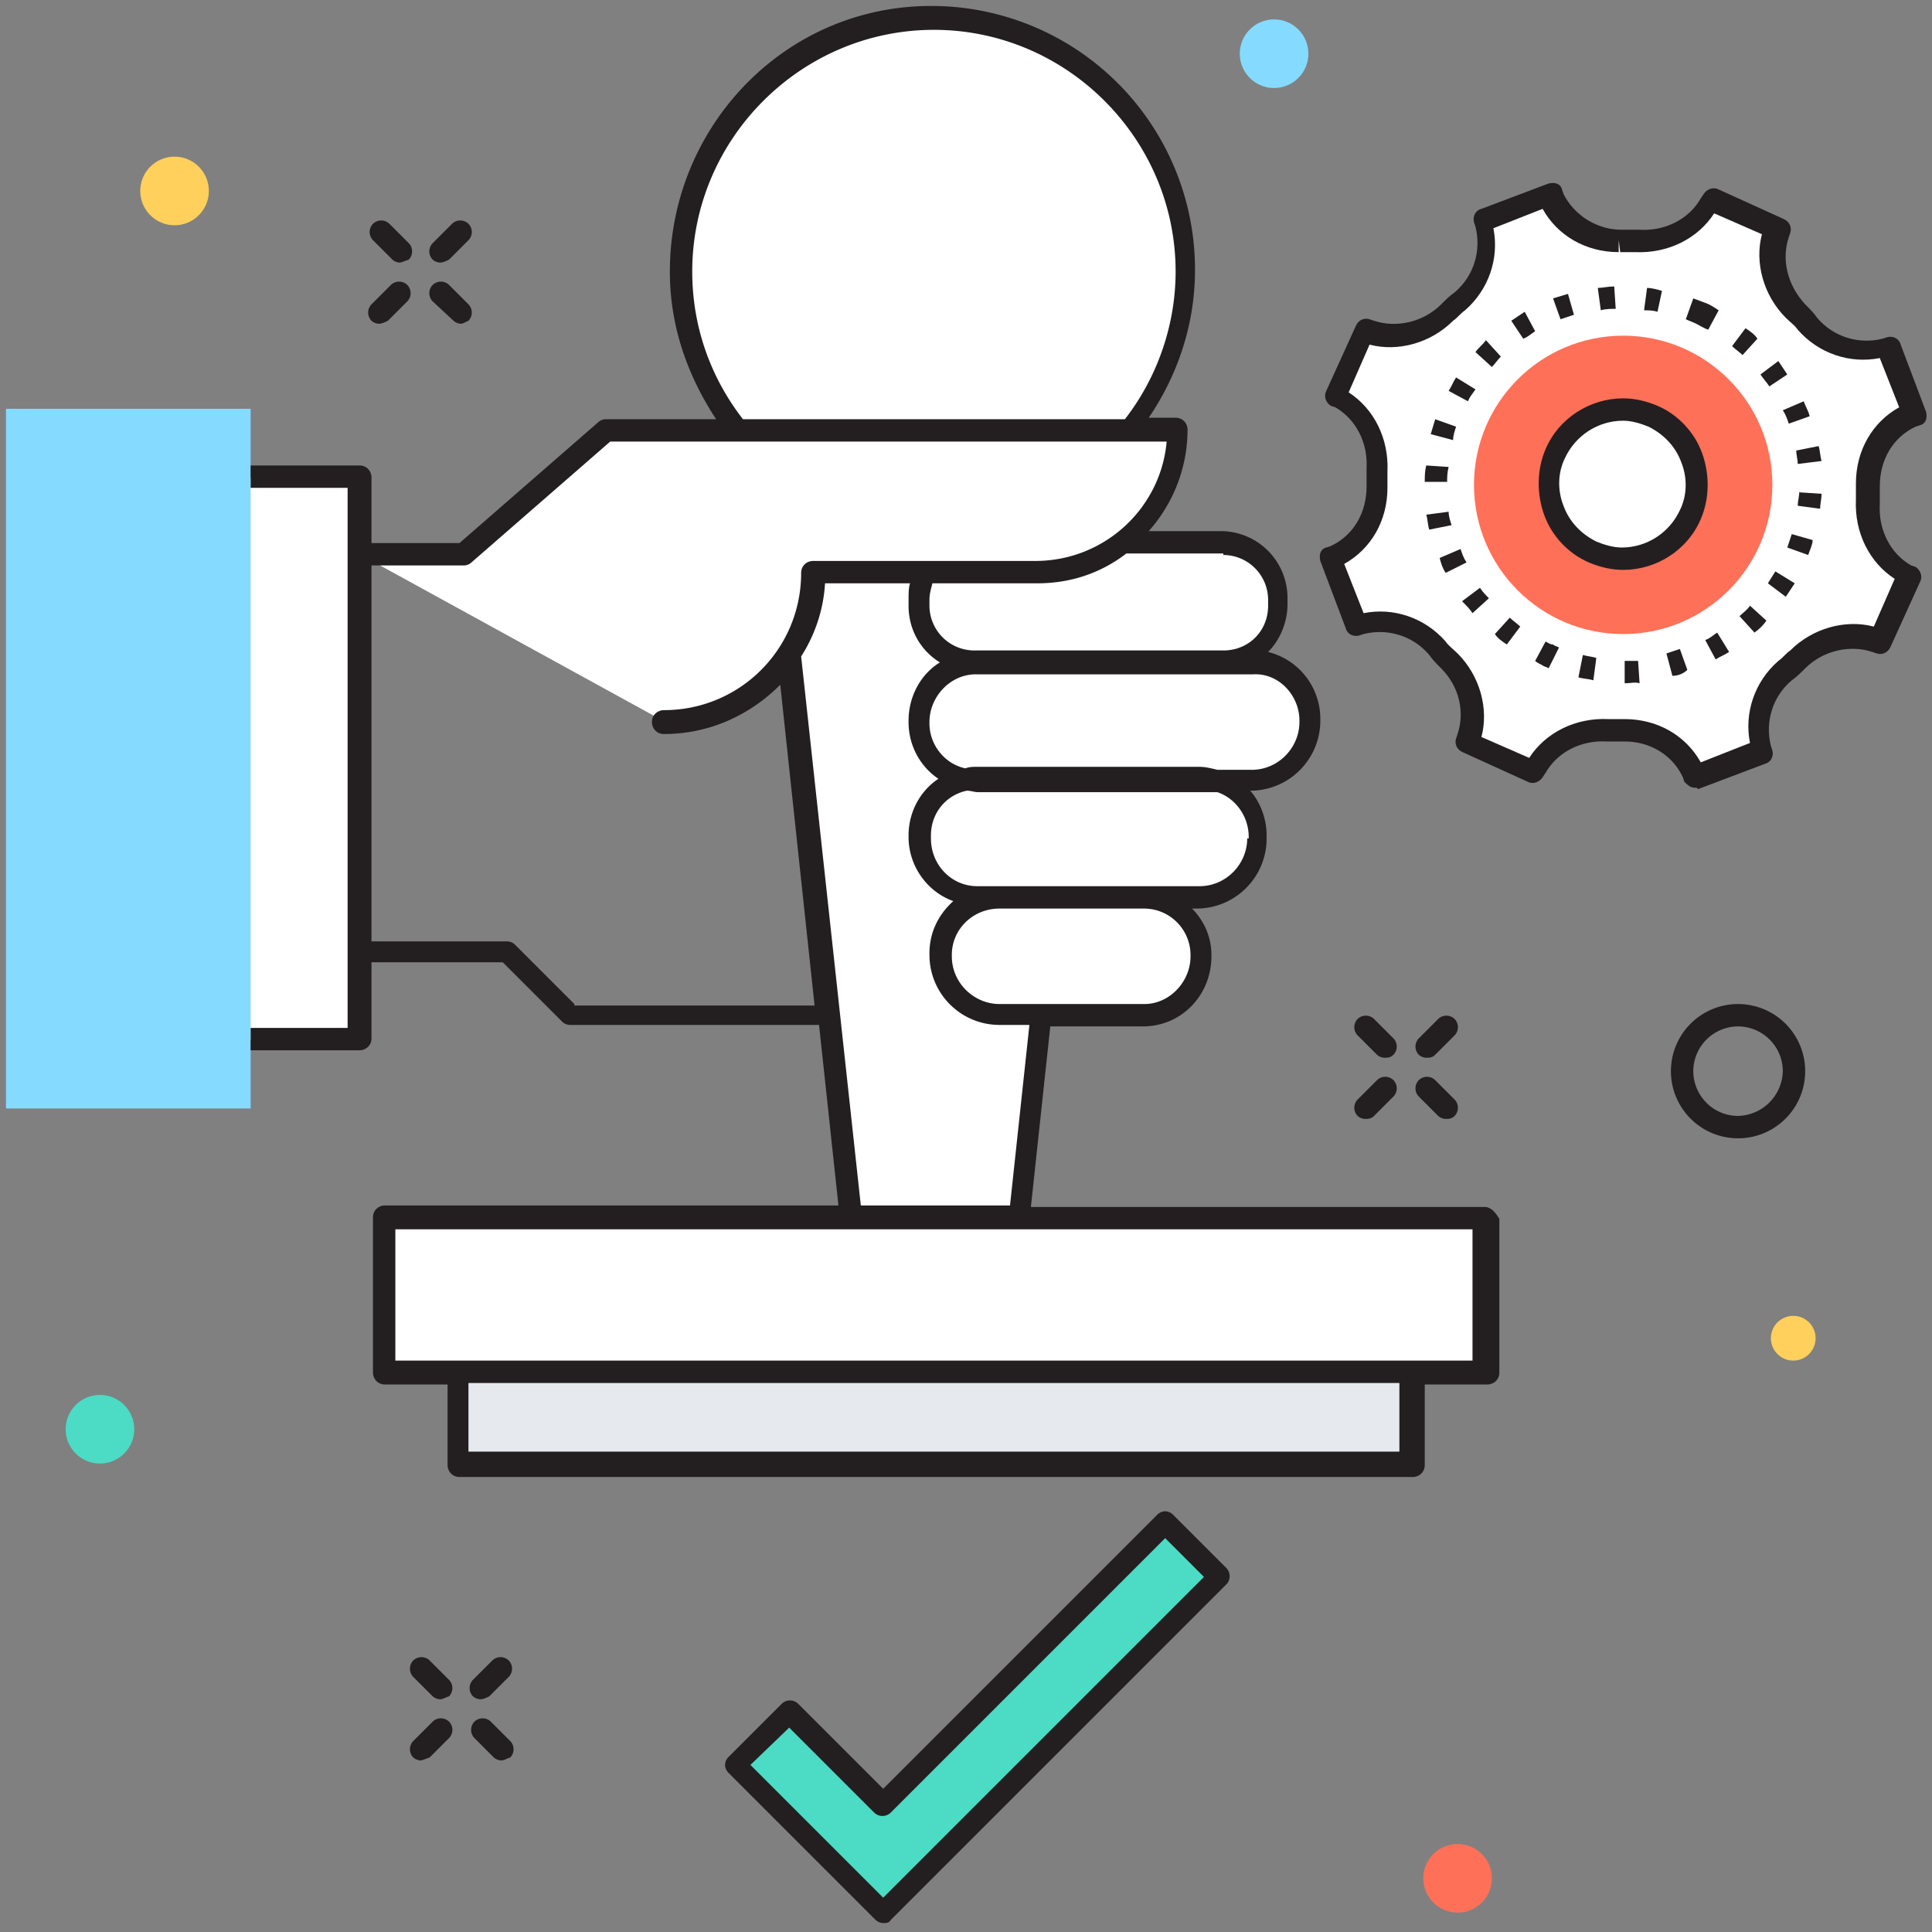 <svg xmlns="http://www.w3.org/2000/svg" viewBox="0 0 129.5 129.5"><rect x="0" y="0" width="129.5" height="129.5" fill="#808080" stroke="none"/><g fill="#fff"><path d="M68.3 81.7l6.4-60H50.5l6.5 60z"/><circle cx="62.6" cy="18.2" r="16.9"/><path d="M14.2 32h9.9v37.7h-9.9z"/></g><path d="M.4 27.4h16.4v46.9H.4z" fill="#84DBFF"/><g fill="#fff"><path d="M76.7 68H67a3.84 3.84 0 0 1-3.9-3.9V64a3.84 3.84 0 0 1 3.9-3.9h9.7a3.84 3.84 0 0 1 3.9 3.9v.1c0 2.2-1.8 3.9-3.9 3.9z"/><path d="M80.4 60.1H65.5a3.84 3.84 0 0 1-3.9-3.9V56a3.84 3.84 0 0 1 3.9-3.9h14.9a3.84 3.84 0 0 1 3.9 3.9v.1c0 2.2-1.7 4-3.9 4z"/><path d="M84 52.3H65.5a3.84 3.84 0 0 1-3.9-3.9v-.1a3.84 3.84 0 0 1 3.9-3.9H84a3.84 3.84 0 0 1 3.9 3.9v.1c0 2.2-1.8 3.9-3.9 3.9z"/><path d="M82 44.4H65.3a3.8 3.8 0 0 1-3.8-3.8v-.4a3.8 3.8 0 0 1 3.8-3.8H82a3.8 3.8 0 0 1 3.8 3.8v.4c-.1 2.1-1.8 3.8-3.8 3.8z"/><path d="M44.6 48.4c5.5 0 10-4.5 10-10h14.9c5.3 0 9.5-4.3 9.5-9.5H40.6l-9.5 8.3h-6.9m1.6 44.5h73.7V92H25.8z"/></g><path d="M30.7 92h63.9v6.1H30.7z" fill="#E6E9EE"/><path d="M99.5 80.9H69.1l1.3-12.1h6.2c2.6 0 4.6-2.1 4.6-4.7V64c0-1.2-.5-2.3-1.3-3.1h.3c2.6 0 4.7-2.1 4.7-4.7V56c0-1.1-.4-2.2-1.1-3 2.6 0 4.7-2.1 4.7-4.7v-.1a4.62 4.62 0 0 0-3.5-4.5c.8-.8 1.3-2 1.3-3.2v-.4a4.48 4.48 0 0 0-4.5-4.5H77c1.6-1.8 2.6-4.2 2.6-6.8 0-.4-.3-.8-.8-.8H77c1.9-2.8 3.1-6.2 3.1-9.9A17.67 17.67 0 0 0 62.4.4c-9.8 0-17.5 8.1-17.5 17.8 0 3.7 1.2 7 3.1 9.9h-7.4c-.2 0-.4.1-.5.2l-9.3 8.1h-5.9V32c0-.4-.3-.8-.8-.8h-7.3v1.5h6.5v36.2h-6.5v1.5h7.3c.4 0 .8-.3.8-.8v-5.1h8.8l4 4c.1.1.3.2.5.2h16.7l1.3 12.1H25.8c-.4 0-.8.3-.8.8V92c0 .4.3.8.8.8H30v5.4c0 .4.3.8.8.8h63.9c.4 0 .8-.3.8-.8v-5.4h4.2c.4 0 .8-.3.8-.8V81.7c-.3-.5-.6-.8-1-.8zM79.8 64.1c0 1.7-1.4 3.2-3.1 3.2H67c-1.7 0-3.2-1.4-3.2-3.2V64c0-1.7 1.4-3.1 3.2-3.1h9.7a3.12 3.12 0 0 1 3.1 3.1v.1zm3.8-7.9c0 1.7-1.4 3.2-3.2 3.2H65.5c-1.7 0-3.1-1.4-3.1-3.2V56c0-1.5 1-2.7 2.4-3 .3 0 .5.1.8.1h16c1.2.4 2.1 1.6 2.1 3v.1zm3.5-7.9v.1c0 1.7-1.4 3.2-3.2 3.2h-2.3c-.4-.1-.8-.2-1.2-.2H65.5c-.3 0-.5 0-.8.1-1.4-.3-2.4-1.6-2.4-3v-.1c0-1.7 1.4-3.2 3.1-3.2H84c1.7-.1 3.1 1.4 3.1 3.1zM82 37.2a3.01 3.01 0 0 1 3 3v.4c0 1.7-1.3 3-3 3H65.3a3.01 3.01 0 0 1-3-3v-.4c0-.4.1-.7.2-1.1h7c2.3 0 4.3-.7 6-2H82zm-35.6-19C46.4 9.3 53.7 2 62.6 2s16.2 7.3 16.2 16.2c0 3.7-1.3 7.2-3.4 9.9H49.8c-2.1-2.7-3.4-6.1-3.4-9.9zm-7.9 49.1l-4-4c-.1-.1-.3-.2-.5-.2h-9.1V37.9h6.2c.2 0 .4-.1.5-.2l9.3-8.1h37.3c-.4 4.5-4.2 8-8.8 8H54.5c-.4 0-.8.3-.8.8 0 5.1-4.1 9.2-9.2 9.2-.4 0-.8.3-.8.8 0 .4.3.8.8.8 3.1 0 5.8-1.3 7.8-3.3l2.3 21.5H38.5zM53.7 44c.9-1.4 1.5-3.1 1.6-4.9H61c-.1.3-.1.7-.1 1.1v.4c0 1.6.8 3 2.1 3.8-1.3.8-2.1 2.3-2.1 3.9v.1c0 1.6.8 3 2 3.8-1.2.8-2 2.2-2 3.8v.1c0 2 1.3 3.7 3 4.3-1 .9-1.6 2.1-1.6 3.5v.1c0 2.6 2.1 4.7 4.7 4.7h2l-1.3 12.1h-10l-4-36.8zm40.1 53.3H31.4v-4.6h62.4v4.6zm4.9-6.1H26.5v-8.8h72.2v8.8z" fill="#231F20"/><path d="M81.7 105.6l-3.6-3.6-18.9 18.9-6.3-6.3-3.6 3.7 9.9 9.9z" fill="#4CDBC4"/><path d="M59.2 128.9c-.2 0-.4-.1-.5-.2l-9.9-9.9c-.1-.1-.2-.3-.2-.5s.1-.4.2-.5l3.6-3.6c.3-.3.8-.3 1.1 0l5.7 5.7 18.4-18.4c.1-.1.3-.2.5-.2s.4.1.5.2l3.6 3.6c.3.3.3.8 0 1.1l-22.5 22.5c-.1.2-.3.2-.5.2zm-8.9-10.6l8.9 8.9 21.5-21.5-2.6-2.6-18.4 18.4c-.3.3-.8.3-1.1 0l-5.7-5.7-2.6 2.5z" fill="#231F20"/><path d="M119.2 15.2l-4.4-2-.2.3c-1 1.7-2.8 2.6-4.8 2.5h-1.1c-2 0-3.8-1-4.6-2.8l-.1-.3-4.5 1.7.1.3c.5 1.9-.2 3.9-1.6 5.2-.3.3-.6.5-.8.8-1.4 1.4-3.4 1.9-5.2 1.3l-.5-.2-2 4.4.3.2c1.7 1 2.6 2.8 2.5 4.8v1.1c0 2-1 3.8-2.8 4.6l-.3.1 1.7 4.5.3-.1c1.9-.5 3.9.2 5.2 1.6.3.3.5.6.8.8 1.4 1.4 1.9 3.4 1.3 5.2l-.1.3 4.4 2 .2-.3c1-1.7 2.8-2.6 4.8-2.5h1.1c2 0 3.8 1 4.6 2.8l.1.3 4.5-1.7-.1-.3c-.5-1.9.2-3.9 1.6-5.2.3-.3.6-.5.8-.8 1.4-1.4 3.4-1.9 5.2-1.3l.3.1 2-4.4-.3-.2c-1.7-1-2.6-2.8-2.5-4.8v-1.1c0-2 1-3.8 2.8-4.6l.3-.1-1.7-4.5-.3.1c-1.9.5-3.9-.2-5.2-1.6-.3-.3-.5-.6-.8-.8-1.4-1.4-1.9-3.4-1.3-5.2l.3-.2z" fill="#fff"/><path d="M113.6 52.8c-.3 0-.5-.2-.7-.4l-.1-.3c-.7-1.5-2.2-2.4-3.9-2.4h-1.2c-1.7-.1-3.3.7-4.1 2.1l-.2.3c-.2.3-.6.5-1 .3l-4.4-2c-.4-.2-.5-.6-.4-.9l.1-.3c.5-1.5.1-3.2-1.1-4.4-.3-.3-.6-.6-.8-.9-1.1-1.3-2.8-1.8-4.4-1.4l-.3.1c-.4.1-.8-.1-.9-.5l-1.7-4.5c-.1-.4 0-.8.4-.9l.3-.1c1.5-.7 2.4-2.2 2.4-4v-1.2c.1-1.7-.7-3.3-2.1-4.1l-.3-.1c-.3-.2-.5-.6-.3-1l2-4.4c.2-.4.6-.5.9-.4l.3.1c1.5.5 3.3.1 4.5-1.1.3-.3.6-.6.9-.8 1.3-1.1 1.8-2.8 1.4-4.4l-.1-.3c-.1-.4.1-.8.5-.9l4.5-1.7c.4-.1.8 0 .9.4l.1.3c.7 1.4 2.2 2.4 3.9 2.4h1.2c1.7.1 3.3-.7 4.1-2.1l.2-.3c.2-.3.6-.5 1-.3l4.4 2c.4.2.5.6.4.9l-.1.3c-.5 1.5-.1 3.2 1.1 4.5.3.3.6.6.8.9 1.1 1.3 2.8 1.8 4.4 1.4l.3-.1c.4-.1.8.1.9.5l1.7 4.5c.1.4 0 .8-.4.9l-.3.1c-1.5.7-2.4 2.2-2.4 4v1.2c-.1 1.7.7 3.3 2.1 4.1l.3.1c.3.2.5.6.3 1l-2 4.4c-.2.4-.6.5-.9.4l-.3-.1c-1.5-.5-3.3-.1-4.5 1.1-.3.3-.6.6-.9.8-1.3 1.1-1.8 2.8-1.4 4.4l.1.3c.1.4-.1.8-.5.9l-4.5 1.7c0-.1-.1-.1-.2-.1zm-4.7-4.6c2.2 0 4.1 1.1 5.1 2.9l3.3-1.3c-.4-2 .3-4.1 1.9-5.5.3-.2.5-.5.8-.7 1.5-1.5 3.7-2.1 5.6-1.6l1.4-3.2c-1.7-1.1-2.7-3.1-2.6-5.3v-1.1c0-2.2 1.1-4.1 2.9-5.1L126 24c-2 .4-4.1-.3-5.5-1.9-.2-.3-.5-.5-.8-.8-1.5-1.5-2.1-3.7-1.6-5.6l-3.2-1.4c-1.1 1.7-3.1 2.7-5.3 2.6h-1l-.1-.8v.8c-2.2 0-4.1-1.1-5.1-2.9l-3.3 1.3c.4 2-.3 4.1-1.9 5.5-.3.2-.5.5-.8.7-1.5 1.5-3.7 2.1-5.6 1.6l-1.4 3.2c1.7 1.1 2.7 3.1 2.6 5.3v1.1c0 2.2-1.1 4.1-2.9 5.1l1.3 3.3c2-.4 4.1.3 5.5 1.9.2.3.5.5.8.8 1.5 1.5 2.1 3.7 1.6 5.6l3.2 1.4c1.1-1.7 3.1-2.7 5.3-2.6h1.1zm0-2.4v-1.5h.9l.1 1.5c-.3-.1-.6 0-1 0zm-2.1-.2c-.3-.1-.7-.1-1-.2l.3-1.5c.3.1.6.1.9.2l-.2 1.5zm5.3-.3l-.4-1.5.9-.3.5 1.4c-.3.3-.7.4-1 .4zm-8.3-.5c-.1-.1-.3-.1-.4-.2-.2-.1-.4-.2-.5-.3l.7-1.3c.2.1.3.2.5.2.1.1.2.1.4.2l-.7 1.4zm11.2-.6l-.7-1.3c.3-.1.5-.3.8-.5l.8 1.3c-.3.2-.6.3-.9.5zm-14-1c-.3-.2-.6-.4-.8-.7l1-1.1c.2.2.5.4.7.6l-.9 1.2zm16.6-.8l-1-1.1c.2-.2.5-.4.7-.7l1.1 1c-.2.3-.5.6-.8.8zm-18.9-1.3c-.2-.3-.4-.5-.7-.8l1.2-.9c.2.3.4.5.6.7l-1.1 1zm21-1.1l-1.2-.9.5-.8 1.3.8-.6.9zm-22.8-1.6c-.2-.3-.3-.6-.4-1l1.4-.6c.1.3.2.6.4.9l-1.4.7zm24.3-1.2l-1.4-.5.3-.9 1.4.4c0 .3-.2.7-.3 1zm-25.4-1.7c-.1-.3-.1-.7-.2-1l1.5-.2c0 .3.1.6.2.9l-1.5.3zm26.2-1.4l-1.5-.2c0-.3.1-.6.1-.9l1.5.1c0 .3-.1.7-.1 1zm-25-1.8h-1.5c0-.4 0-.7.1-1.1l1.5.1c-.1.4-.1.7-.1 1zm23.5-1.2c0-.3-.1-.6-.1-.9l1.5-.3c.1.3.1.7.2 1l-1.6.2zm-23.1-1.6l-1.5-.4.3-1 1.4.5c-.1.3-.2.6-.2.9zm22.5-1.1c-.1-.3-.2-.6-.4-.9l1.4-.6c.1.3.3.6.4 1l-1.4.5zm-21.5-1.5l-1.3-.7c.2-.3.3-.6.5-.9l1.3.8c-.2.3-.4.5-.5.8zm20.2-1c-.2-.3-.4-.5-.6-.8l1.2-.9.6.9-1.2.8zM100 24.6l-1.1-1c.2-.3.5-.5.7-.8l1 1.1c-.2.2-.4.5-.6.7zm16.8-.8c-.2-.2-.5-.4-.7-.6l.9-1.2c.3.2.6.4.8.7l-1 1.1zm-14.7-1.1l-.8-1.2.9-.6.7 1.3c-.3.2-.5.4-.8.5zm12.4-.6c-.3-.1-.6-.3-.8-.4s-.5-.2-.7-.3l.5-1.4.8.3c.3.1.6.3.9.5l-.7 1.3zm-9.9-.7l-.5-1.4 1-.3.4 1.4-.9.3zm6.5-.5c-.3-.1-.6-.1-.9-.1l.2-1.5c.3 0 .7.1 1 .2l-.3 1.4zm-3.8-.1l-.2-1.5c.3 0 .7-.1 1.1-.1l.1 1.5c-.3 0-.7 0-1 .1z" fill="#231F20"/><circle cx="108.8" cy="32.5" r="10" fill="#FF7058"/><circle cx="108.8" cy="32.5" r="5" fill="#fff"/><path d="M108.8 38.2c-.8 0-1.6-.2-2.3-.5-1.4-.6-2.5-1.8-3-3.2s-.5-3 .1-4.4c.9-2.1 3-3.4 5.2-3.4.8 0 1.6.2 2.3.5 1.4.6 2.5 1.8 3 3.2s.5 3-.1 4.4c-.9 2.1-3 3.4-5.2 3.4zm0-10c-1.7 0-3.2 1-3.9 2.5-.5 1-.5 2.2-.1 3.2.4 1.1 1.2 1.9 2.2 2.4.5.2 1.1.4 1.7.4 1.7 0 3.2-1 3.9-2.5.5-1 .5-2.2.1-3.2-.4-1.1-1.2-1.9-2.2-2.4-.5-.2-1.1-.4-1.7-.4zm-76.6 85.7c-.2 0-.4-.1-.5-.2-.3-.3-.3-.8 0-1.1l1.3-1.3c.3-.3.8-.3 1.1 0s.3.8 0 1.1l-1.3 1.3c-.2.1-.4.2-.6.2zm-4 4.1c-.2 0-.4-.1-.5-.2-.3-.3-.3-.8 0-1.1l1.3-1.3c.3-.3.8-.3 1.1 0s.3.8 0 1.1l-1.3 1.3c-.3.1-.5.2-.6.2zm5.4 0c-.2 0-.4-.1-.5-.2l-1.3-1.3c-.3-.3-.3-.8 0-1.1s.8-.3 1.1 0l1.3 1.3c.3.3.3.8 0 1.1-.3.1-.4.2-.6.2zm-4.1-4.1c-.2 0-.4-.1-.5-.2l-1.3-1.3c-.3-.3-.3-.8 0-1.1s.8-.3 1.1 0l1.3 1.3c.3.3.3.8 0 1.1-.3.1-.4.2-.6.2zm66.1-43c-.2 0-.4-.1-.5-.2-.3-.3-.3-.8 0-1.1l1.3-1.3c.3-.3.8-.3 1.1 0s.3.8 0 1.1l-1.3 1.3c-.2.2-.4.2-.6.2zM91.5 75c-.2 0-.4-.1-.5-.2-.3-.3-.3-.8 0-1.1l1.3-1.3c.3-.3.8-.3 1.1 0s.3.8 0 1.1l-1.3 1.3c-.2.2-.4.2-.6.2zm5.4 0c-.2 0-.4-.1-.5-.2l-1.3-1.3c-.3-.3-.3-.8 0-1.1s.8-.3 1.1 0l1.3 1.3c.3.3.3.8 0 1.1-.2.2-.4.2-.6.2zm-4.1-4.1c-.2 0-.4-.1-.5-.2L91 69.4c-.3-.3-.3-.8 0-1.1s.8-.3 1.1 0l1.3 1.3c.3.3.3.8 0 1.1-.2.2-.4.2-.6.2zM29.5 17.6c-.2 0-.4-.1-.5-.2-.3-.3-.3-.8 0-1.1l1.3-1.3c.3-.3.8-.3 1.1 0s.3.8 0 1.1l-1.3 1.3c-.2.1-.4.2-.6.2zm-4.1 4.1c-.2 0-.4-.1-.5-.2-.3-.3-.3-.8 0-1.1l1.3-1.3c.3-.3.8-.3 1.1 0s.3.8 0 1.1L26 21.5c-.2.1-.4.2-.6.2zm5.5 0c-.2 0-.4-.1-.5-.2L29 20.2c-.3-.3-.3-.8 0-1.1s.8-.3 1.1 0l1.3 1.3c.3.3.3.8 0 1.1-.2.1-.4.2-.5.2zm-4.1-4.1c-.2 0-.4-.1-.5-.2L25 16.1c-.3-.3-.3-.8 0-1.1s.8-.3 1.1 0l1.3 1.3c.3.3.3.8 0 1.1-.3.1-.5.2-.6.2z" fill="#231F20"/><circle cx="97.7" cy="125.9" r="2.3" fill="#FF7058"/><circle cx="85.4" cy="3.6" r="2.3" fill="#84DBFF"/><circle cx="120.2" cy="89.7" r="1.5" fill="#FFD05B"/><circle cx="6.7" cy="95.8" r="2.3" fill="#4CDBC4"/><circle cx="11.7" cy="12.8" r="2.3" fill="#FFD05B"/><path d="M116.5 76.3a4.48 4.48 0 1 1 0-9 4.48 4.48 0 1 1 0 9zm0-7.5a3.01 3.01 0 0 0-3 3 3.01 3.01 0 0 0 3 3 3.08 3.08 0 0 0 3-3 3.01 3.01 0 0 0-3-3z" fill="#231F20"/></svg>